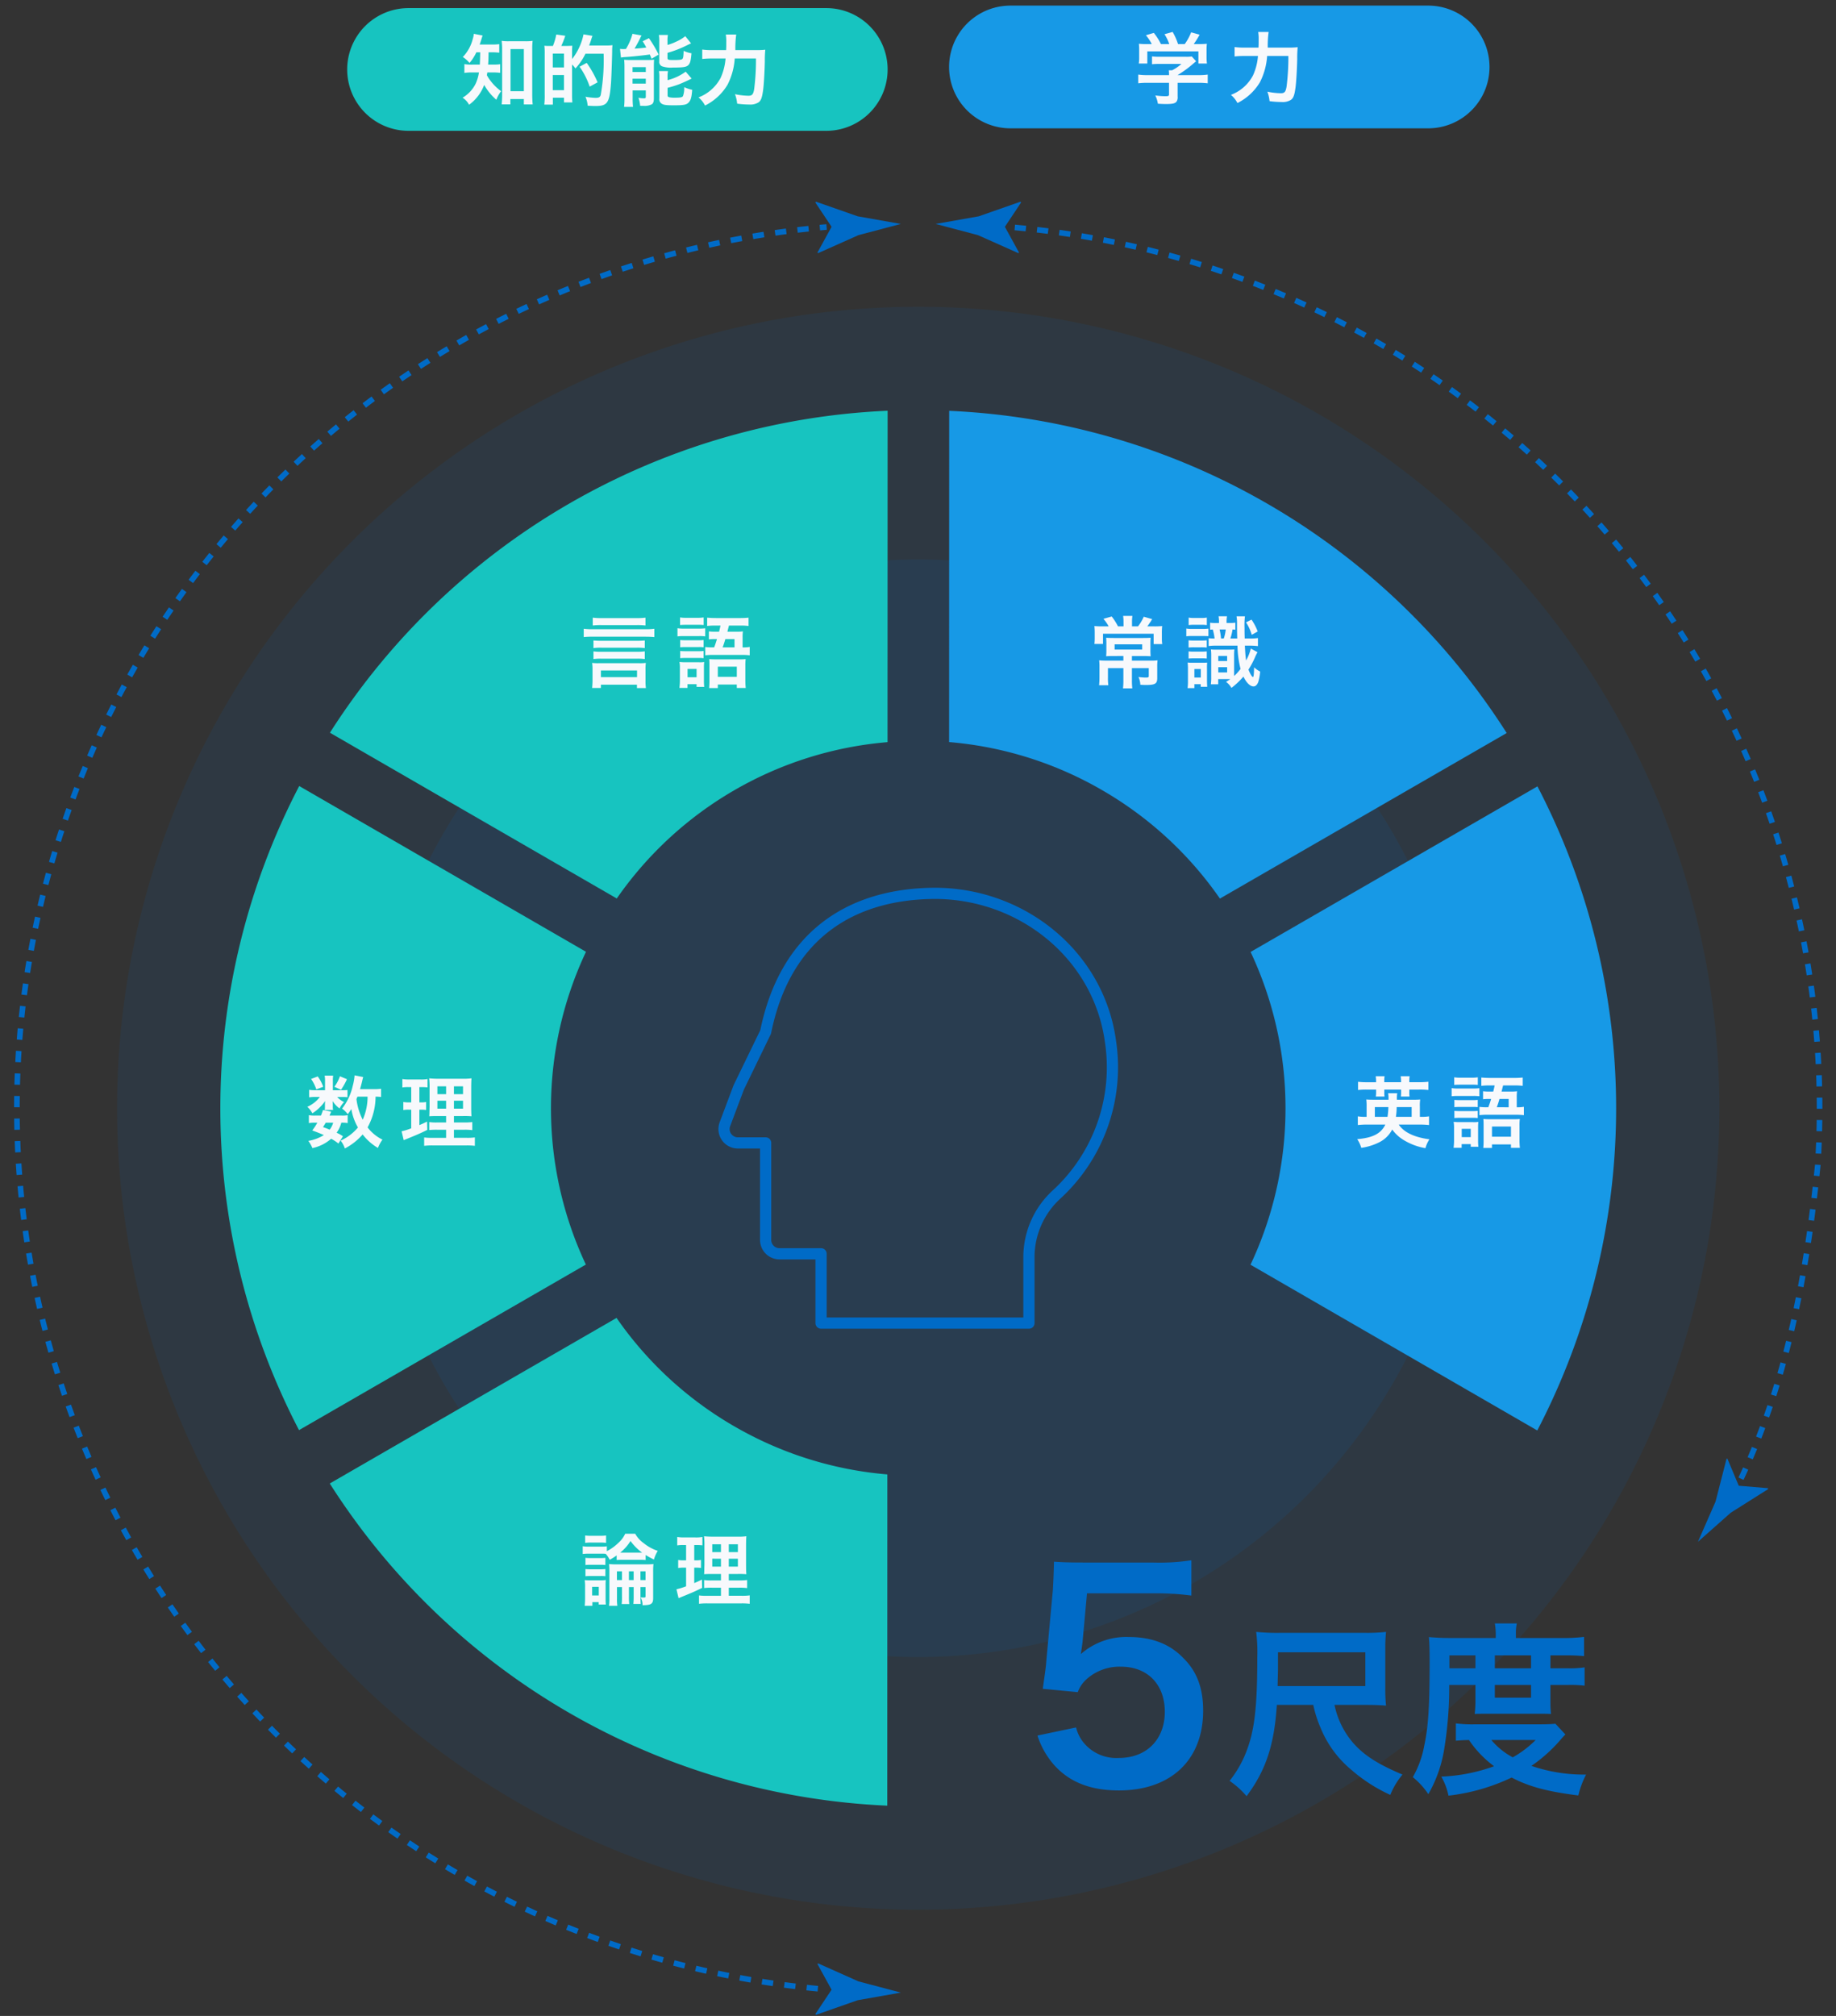 <svg xmlns="http://www.w3.org/2000/svg" xmlns:xlink="http://www.w3.org/1999/xlink" width="328" height="360" viewBox="0 0 328 360">
  <rect x="0" y="0" width="328" height="360" fill="#333333" stroke="none"/>
  <defs>
    <clipPath id="clip-path">
      <rect id="長方形_23439" data-name="長方形 23439" width="196.02" height="196.021" fill="none"/>
    </clipPath>
    <clipPath id="clip-top_feature_item_01_img_01">
      <rect width="328" height="360"/>
    </clipPath>
  </defs>
  <g id="top_feature_item_01_img_01" clip-path="url(#clip-top_feature_item_01_img_01)">
    <g id="グループ_11087" data-name="グループ 11087" transform="translate(3 1.001)">
      <g id="グループ_10569" data-name="グループ 10569" transform="translate(17.915 53.781)" opacity="0.1">
        <path id="パス_46923" data-name="パス 46923" d="M159.768,47.509A143.126,143.126,0,1,1,16.641,190.635,143.126,143.126,0,0,1,159.768,47.509Z" transform="translate(-16.641 -47.509)" fill="#006bc7"/>
      </g>
      <path id="パス_46924" data-name="パス 46924" d="M155.941,34.618A157.943,157.943,0,0,1,303.383,202.407c-1.9,18.826-5.6,41.189-16.208,60.916" transform="translate(18.357 4.692)" fill="none" stroke="#006bc7" stroke-miterlimit="10" stroke-width="1" stroke-dasharray="2 2"/>
      <path id="パス_46925" data-name="パス 46925" d="M159.272,35.278l2.911-4.364-.149-.112-7.425,2.6L146.9,34.766l7.567,2,7.185,3.205.157-.072Z" transform="translate(17.249 4.224)" fill="#006bc7"/>
      <path id="パス_46926" data-name="パス 46926" d="M264.5,253.924l5.23.436-.008.184-6.653,4.2q-2.928,2.595-5.859,5.187,1.571-3.582,3.143-7.167l1.959-7.62.15-.08Z" transform="translate(43.125 10.395)" fill="#006bc7"/>
      <path id="パス_46927" data-name="パス 46927" d="M132.492,315.393q-.776-.049-1.553-.106" transform="translate(15.291 39.111)" fill="none" stroke="#006bc7" stroke-miterlimit="10" stroke-width="1"/>
      <path id="パス_46928" data-name="パス 46928" d="M143.793,349.423a157.929,157.929,0,0,1,1.56-314.6" transform="translate(-0.683 4.716)" fill="none" stroke="#006bc7" stroke-miterlimit="10" stroke-width="1" stroke-dasharray="2.012 2.012"/>
      <path id="パス_46929" data-name="パス 46929" d="M130.942,34.724q.775-.056,1.553-.106" transform="translate(15.291 4.692)" fill="none" stroke="#006bc7" stroke-miterlimit="10" stroke-width="1"/>
      <path id="パス_46930" data-name="パス 46930" d="M130.66,315.725l-2.911,4.367.149.112,7.425-2.6,7.706-1.364-7.567-2-7.185-3.205-.157.072Z" transform="translate(14.9 38.59)" fill="#006bc7"/>
      <path id="パス_46931" data-name="パス 46931" d="M130.66,35.278l-2.911-4.364.149-.112,7.425,2.6,7.709,1.364-7.567,2-7.185,3.205-.157-.072Z" transform="translate(14.9 4.224)" fill="#006bc7"/>
      <g id="グループ_10574" data-name="グループ 10574" transform="translate(63.03 98.896)" opacity="0.1">
        <g id="グループ_10573" data-name="グループ 10573">
          <g id="グループ_10571" data-name="グループ 10571" transform="translate(0 0.001)">
            <g id="グループ_10570" data-name="グループ 10570" clip-path="url(#clip-path)">
              <path id="パス_46932" data-name="パス 46932" d="M154.838,87.7A98.006,98.006,0,1,1,56.832,185.7,98.007,98.007,0,0,1,154.838,87.7" transform="translate(-56.828 -87.696)" fill="#006bc7"/>
            </g>
          </g>
          <rect id="長方形_23440" data-name="長方形 23440" width="196.02" height="196.021" transform="translate(0)" fill="none"/>
        </g>
      </g>
      <path id="パス_46933" data-name="パス 46933" d="M182.272,167.293c-2.117-15.685-16.213-26.784-32.04-26.469-14.911.3-26.153,7.912-29.571,24.753l-4.809,9.9-2.463,6.557a2.474,2.474,0,0,0,2.324,3.35h4.949v17.325a2.475,2.475,0,0,0,2.475,2.475h7.427v12.378H167.7V205.629a15.181,15.181,0,0,1,5.044-11.133A30.84,30.84,0,0,0,182.272,167.293Z" transform="translate(13.119 17.715)" fill="none" stroke="#006bc7" stroke-linecap="round" stroke-linejoin="round" stroke-width="2"/>
      <g id="グループ_10630" data-name="グループ 10630" transform="translate(166.553)">
        <path id="パス_46934" data-name="パス 46934" d="M160,0h74.632a10.957,10.957,0,0,1,0,21.915H160A10.957,10.957,0,1,1,160,0" transform="translate(-149.042)" fill="#1799e6"/>
        <path id="パス_241110" data-name="パス 241110" d="M6.286-2.7V-.63c0,.28-.1.322-.714.322a12.743,12.743,0,0,1-1.736-.14A5.313,5.313,0,0,1,4.3,1.036c.728.042,1.19.056,1.372.056C6.93,1.092,7.406.98,7.644.63a1.352,1.352,0,0,0,.182-.882V-2.7h3.64a13.831,13.831,0,0,1,1.736.084V-4.172a11.532,11.532,0,0,1-1.722.1H7.826v-.014a19.6,19.6,0,0,0,2.8-2.044c.266-.224.266-.224.5-.42l-.77-.854A6.328,6.328,0,0,1,9.3-7.35H4.662a10.209,10.209,0,0,1-1.414-.07v1.4a13.87,13.87,0,0,1,1.4-.056H8.5A7.414,7.414,0,0,1,6.846-4.942h-.6a6.549,6.549,0,0,1,.042.77v.1H2.478a11.88,11.88,0,0,1-1.694-.1v1.554A13.64,13.64,0,0,1,2.492-2.7ZM2.548-9.618A13.464,13.464,0,0,1,.9-9.674,9.2,9.2,0,0,1,.952-8.512v1.288a6.138,6.138,0,0,1-.07,1.078H2.408v-2.17h9.128v2.17h1.526a8.487,8.487,0,0,1-.07-1.064v-1.3a8.786,8.786,0,0,1,.056-1.162,16.851,16.851,0,0,1-1.722.056H10.7a14.668,14.668,0,0,0,1.05-1.68l-1.512-.42a9.276,9.276,0,0,1-1.148,2.1H7.9a11.077,11.077,0,0,0-.966-2.17l-1.456.406a8.188,8.188,0,0,1,.854,1.764H4.844a10.322,10.322,0,0,0-1.274-2l-1.414.42a8.11,8.11,0,0,1,1.05,1.582Zm21.378.63a18.134,18.134,0,0,1,.154-2.786H22.218a7.369,7.369,0,0,1,.084,1.358c0,.728,0,.868-.028,1.428H19.782A12.114,12.114,0,0,1,18-9.086v1.68A14.79,14.79,0,0,1,19.74-7.49h2.436a10.268,10.268,0,0,1-.882,3.458A7.422,7.422,0,0,1,17.346-.546,4.728,4.728,0,0,1,18.508.91,9.753,9.753,0,0,0,22.54-2.828,12.1,12.1,0,0,0,23.814-7.49h3.794a40.892,40.892,0,0,1-.322,5.46c-.154.938-.364,1.19-1.022,1.19a12.362,12.362,0,0,1-2.408-.28A6.545,6.545,0,0,1,24.248.574,16.141,16.141,0,0,0,26.39.728,2.765,2.765,0,0,0,28.056.35c.434-.308.63-.8.812-2.086.14-.924.28-3.29.322-5.208a18.935,18.935,0,0,1,.084-2.114,15.206,15.206,0,0,1-1.806.07Z" transform="translate(33.005 16.489)" fill="#f7f9fc"/>
      </g>
      <g id="グループ_10631" data-name="グループ 10631" transform="translate(59.025 0.446)">
        <path id="パス_46935" data-name="パス 46935" d="M64.218,0H138.85a10.957,10.957,0,0,1,0,21.915H64.218A10.957,10.957,0,1,1,64.218,0" transform="translate(-53.26)" fill="#17c4c0"/>
        <path id="パス_241109" data-name="パス 241109" d="M3.556-8.6c-.014,1.022-.042,1.764-.07,2.2H2.3A8.659,8.659,0,0,1,.728-6.482v1.568A8.6,8.6,0,0,1,2.254-5H3.332a7.514,7.514,0,0,1-.574,1.974A5.994,5.994,0,0,1,.406-.49,3.318,3.318,0,0,1,1.568.77a7.752,7.752,0,0,0,2.7-3.542A9.876,9.876,0,0,0,6.44-.126a5.643,5.643,0,0,1,.854-1.526,8.775,8.775,0,0,1-1.82-1.764,6.291,6.291,0,0,1-.728-1.106c.042-.21.056-.28.084-.476h.938a9.014,9.014,0,0,1,1.358.07v-1.54A8.524,8.524,0,0,1,5.81-6.4H4.97c.056-.714.056-.714.084-2.2h.518a13.24,13.24,0,0,1,1.386.07v-1.526a9.084,9.084,0,0,1-1.386.07H3.458c.126-.35.21-.588.294-.882.126-.42.168-.546.238-.728L2.408-11.9a3.341,3.341,0,0,1-.168.868A7.189,7.189,0,0,1,.448-7.756a4.968,4.968,0,0,1,1.2,1.064A8.473,8.473,0,0,0,2.87-8.6ZM8.946-.252h2.408V.714h1.582a16.752,16.752,0,0,1-.084-1.764V-9.156a11.194,11.194,0,0,1,.07-1.484,8.775,8.775,0,0,1-1.3.07H8.68a8.242,8.242,0,0,1-1.288-.07,11.969,11.969,0,0,1,.084,1.484V-.91c0,.56-.042,1.162-.084,1.61H8.946ZM8.974-9.17h2.38v7.518H8.974Zm7.28-.56h-.49a6.781,6.781,0,0,1-.742-.042,11.534,11.534,0,0,1,.056,1.428v7.28a14.36,14.36,0,0,1-.07,1.806h1.526V-.49h1.988V.35h1.5a13.579,13.579,0,0,1-.056-1.386V-6.412a3.587,3.587,0,0,1,.6.7,10.822,10.822,0,0,0,1.792-2.632h3.248A35.982,35.982,0,0,1,25.088-.98c-.126.406-.336.518-.938.518a11.553,11.553,0,0,1-1.792-.2,4.771,4.771,0,0,1,.392,1.6c.7.042,1.05.056,1.386.056,2.156,0,2.52-.532,2.786-4.074.056-.714.182-3.948.21-5.684a8.13,8.13,0,0,1,.056-1.106A8.207,8.207,0,0,1,26-9.814H23.016c.126-.322.35-.966.406-1.176a3.917,3.917,0,0,1,.2-.546l-1.61-.266a10.522,10.522,0,0,1-2.044,4.41V-8.568c0-.714.014-.756.014-.784a3.983,3.983,0,0,1,.028-.42c-.112.014-.518.028-1.2.042h-.77a15.454,15.454,0,0,0,.714-1.82l-1.61-.224a10.11,10.11,0,0,1-.6,2.044Zm.266,1.358h2v2.478h-2Zm0,3.836h2v2.7h-2Zm8.008,1.3a18.225,18.225,0,0,0-1.946-3.472l-1.274.686a13.6,13.6,0,0,1,1.806,3.556ZM28.7-7.658a6.447,6.447,0,0,1,.91-.1c.966-.056,3.346-.308,4.242-.448.1.224.168.392.322.756l1.26-.742A20.974,20.974,0,0,0,33.7-11.116l-1.12.546c.308.5.392.63.644,1.12-.868.112-1.2.14-2.1.2.322-.532.826-1.47.994-1.834a4.48,4.48,0,0,1,.266-.518L30.758-11.9a9.748,9.748,0,0,1-1.176,2.716h-.21a.955.955,0,0,1-.168.014,6.159,6.159,0,0,1-.672-.042Zm8.316-2.9a5.967,5.967,0,0,1,.07-1.134h-1.61a7.016,7.016,0,0,1,.07,1.2V-7a.839.839,0,0,0,.546.924,5,5,0,0,0,1.918.2c1.834,0,2.366-.084,2.73-.434.322-.322.448-.8.56-2.114a5.219,5.219,0,0,1-1.4-.434c-.028,1.036-.084,1.316-.238,1.456-.182.14-.5.182-1.638.182-.882,0-1.008-.056-1.008-.392V-8.5A19.614,19.614,0,0,0,40.25-9.73c.686-.336.686-.336.98-.462L40.194-11.48a7.031,7.031,0,0,1-1.624.98,8.919,8.919,0,0,1-1.554.588Zm.014,6.468A5.765,5.765,0,0,1,37.1-5.25H35.49A6.871,6.871,0,0,1,35.56-4V-.322a.908.908,0,0,0,.434.91c.364.224.812.28,2.184.28,1.764,0,2.254-.1,2.632-.518s.518-.938.616-2.254A5.709,5.709,0,0,1,40-2.38a4.146,4.146,0,0,1-.224,1.61c-.126.21-.476.28-1.4.28a4.209,4.209,0,0,1-.994-.07c-.266-.056-.35-.14-.35-.378V-2.254A20.181,20.181,0,0,0,39.116-2.9c.434-.168,1.806-.784,2.212-1.008L40.264-5.138A9.248,9.248,0,0,1,37.03-3.626Zm-7.7,3.71a11.754,11.754,0,0,1-.07,1.526h1.6a12.224,12.224,0,0,1-.07-1.554V-1.792h2.352V-.63c-.028.21-.084.252-.378.252a4.944,4.944,0,0,1-.938-.1A5.7,5.7,0,0,1,32.13.952c.252.014.462.014.588.014A2.84,2.84,0,0,0,34.188.7c.28-.168.392-.49.392-1.092V-5.964c0-.7.014-.924.042-1.316a10.192,10.192,0,0,1-1.26.056h-3.08a9.936,9.936,0,0,1-1.008-.042,12.3,12.3,0,0,1,.056,1.288ZM30.772-5.95h2.366v.868H30.772Zm0,2.072h2.366v.868H30.772ZM49.14-8.988a18.135,18.135,0,0,1,.154-2.786H47.432a7.369,7.369,0,0,1,.084,1.358c0,.728,0,.868-.028,1.428H45a12.114,12.114,0,0,1-1.778-.1v1.68a14.791,14.791,0,0,1,1.736-.084H47.39a10.268,10.268,0,0,1-.882,3.458A7.422,7.422,0,0,1,42.56-.546,4.728,4.728,0,0,1,43.722.91a9.753,9.753,0,0,0,4.032-3.738A12.1,12.1,0,0,0,49.028-7.49h3.794A40.892,40.892,0,0,1,52.5-2.03c-.154.938-.364,1.19-1.022,1.19a12.362,12.362,0,0,1-2.408-.28A6.545,6.545,0,0,1,49.462.574,16.142,16.142,0,0,0,51.6.728,2.765,2.765,0,0,0,53.27.35c.434-.308.63-.8.812-2.086.14-.924.28-3.29.322-5.208a18.935,18.935,0,0,1,.084-2.114,15.206,15.206,0,0,1-1.806.07Z" transform="translate(20.207 16.491)" fill="#f7f9fc"/>
      </g>
      <path id="パス_46936" data-name="パス 46936" d="M197.007,209.222l51.233,29.6a124.565,124.565,0,0,0,.031-115.024l-51.247,29.569a65.545,65.545,0,0,1-.017,55.859" transform="translate(23.393 15.628)" fill="#1799e6"/>
      <path id="パス_46937" data-name="パス 46937" d="M122.793,227.733a65.34,65.34,0,0,1-21.072-19.38L50.487,237.92a124.562,124.562,0,0,0,99.6,57.532L150.1,236.3a65.354,65.354,0,0,1-27.308-8.571" transform="translate(5.425 25.998)" fill="#17c4c0"/>
      <path id="パス_46938" data-name="パス 46938" d="M98.4,153.345l-51.234-29.6a124.551,124.551,0,0,0-.037,115.021L98.375,209.2a65.546,65.546,0,0,1,.021-55.852" transform="translate(3.289 15.622)" fill="#17c4c0"/>
      <path id="パス_46939" data-name="パス 46939" d="M150.129,123.227l.016-59.18a124.6,124.6,0,0,0-99.632,57.5l51.245,29.6a65.543,65.543,0,0,1,48.371-27.919" transform="translate(5.428 8.301)" fill="#17c4c0"/>
      <path id="パス_46940" data-name="パス 46940" d="M176.357,131.785a65.359,65.359,0,0,1,21.07,19.377L248.661,121.6a124.574,124.574,0,0,0-99.6-57.538l-.016,59.151a65.364,65.364,0,0,1,27.314,8.572" transform="translate(17.511 8.302)" fill="#1799e6"/>
      <path id="パス_241115" data-name="パス 241115" d="M6.174-9.87H5.18a10.277,10.277,0,0,0-1.12-1.764l-1.484.42A6.863,6.863,0,0,1,3.514-9.87H2.338A11.971,11.971,0,0,1,.966-9.926a11.587,11.587,0,0,1,.056,1.26v.924A8.109,8.109,0,0,1,.966-6.734h1.54v-1.82H11.55v1.848h1.54a5.634,5.634,0,0,1-.07-.994v-.91a10.914,10.914,0,0,1,.056-1.316,11.989,11.989,0,0,1-1.5.056H10.416c.224-.294.252-.336.658-.938a2.634,2.634,0,0,1,.224-.35l-1.512-.434A8.19,8.19,0,0,1,8.764-9.87H7.686v-.854a6.964,6.964,0,0,1,.07-1.008H6.1a6.964,6.964,0,0,1,.07,1.008ZM6.146-4.578v.826H3.108A11.308,11.308,0,0,1,1.82-3.808,9.4,9.4,0,0,1,1.876-2.66V-.8A13.775,13.775,0,0,1,1.806.644H3.458a9.065,9.065,0,0,1-.07-1.4V-2.408H6.146V-.28A11.454,11.454,0,0,1,6.076,1.2H7.742A10.94,10.94,0,0,1,7.672-.28V-2.408h3.01v1.386c0,.238-.1.294-.5.294a10.258,10.258,0,0,1-1.344-.1A3.606,3.606,0,0,1,9.17.56C9.856.6,9.926.6,10.108.6,11.83.6,12.194.378,12.194-.644v-1.9a9.359,9.359,0,0,1,.056-1.26,10.5,10.5,0,0,1-1.372.056H7.672v-.826H9.618c.532,0,.966.014,1.4.042a10.849,10.849,0,0,1-.042-1.176v-.994c0-.518.014-.812.042-1.134-.364.028-.756.042-1.33.042H4.41c-.5,0-.966-.014-1.344-.042.028.294.042.658.042,1.12v1.008a11.4,11.4,0,0,1-.042,1.176c.378-.028.756-.042,1.33-.042Zm3.36-2.086v.938H4.578v-.938Zm15.078-3.808a6.082,6.082,0,0,1,.07-1.2h-1.5a5.877,5.877,0,0,1,.07,1.134v.07h-.672a5.753,5.753,0,0,1-.91-.056v1.26c.21-.028.266-.028.476-.042a9.93,9.93,0,0,1,.322,1.61,9.928,9.928,0,0,1-1.064-.056v1.4a9.966,9.966,0,0,1,1.414-.07H26.53a18.063,18.063,0,0,0,.546,4.158,10.972,10.972,0,0,1-1.134,1.26v-.07l-.014-.2v-3.22a12.219,12.219,0,0,1,.042-1.26,8.653,8.653,0,0,1-.91.042H22.694a5.125,5.125,0,0,1-.91-.042,9.8,9.8,0,0,1,.056,1.246V-.77A8.1,8.1,0,0,1,21.77.476h1.316V-.448h2.156c-.238.168-.35.238-.756.49a3.489,3.489,0,0,1,.966,1.078A14.239,14.239,0,0,0,27.594-.9C28.126.21,28.784.854,29.4.854c.35,0,.644-.28.84-.784a8.444,8.444,0,0,0,.336-1.876A4.108,4.108,0,0,1,29.5-2.562c-.028,1.274-.084,1.736-.21,1.736-.168,0-.5-.574-.8-1.316a15.621,15.621,0,0,0,1.12-2.086,8.041,8.041,0,0,1,.5-1.022l-1.2-.658a8.29,8.29,0,0,1-.84,2.128c-.112-.756-.168-1.568-.224-2.646h.784a13.346,13.346,0,0,1,1.554.084V-7.784a9.26,9.26,0,0,1-1.54.084h-.826c-.028-1.022-.028-1.064-.028-1.862a13.6,13.6,0,0,1,.07-2.1h-1.5a7.163,7.163,0,0,1,.084,1.358c0,1.036.014,1.778.042,2.6H25.256a9.307,9.307,0,0,0,.392-1.61c.21.014.294.014.5.042v-1.26a5.692,5.692,0,0,1-.994.056ZM23.59-7.7a11.205,11.205,0,0,0-.252-1.61H24.43a7.035,7.035,0,0,1-.35,1.61ZM23.1-4.592h1.582v.91H23.1Zm0,2.016h1.582v.938H23.1Zm-5.292-7.518a5.953,5.953,0,0,1,.966-.056h1.3a6.034,6.034,0,0,1,.98.056v-1.344a4.765,4.765,0,0,1-.98.07h-1.3a4.7,4.7,0,0,1-.966-.07Zm3.528.63a7,7,0,0,1-1.064.056H18.41a5.218,5.218,0,0,1-1.022-.07v1.386a6.176,6.176,0,0,1,1.022-.056h1.932c.42,0,.714.014.994.028ZM17.794-6.09a8.3,8.3,0,0,1,.98-.042h1.26a9.378,9.378,0,0,1,1.008.042V-7.378a9.025,9.025,0,0,1-1.008.042h-1.26a7.822,7.822,0,0,1-.98-.042Zm0,1.974a8.3,8.3,0,0,1,.98-.042h1.26a6.735,6.735,0,0,1,1.008.042V-5.4a8.854,8.854,0,0,1-1.008.042h-1.26a7.822,7.822,0,0,1-.98-.042Zm-.112,3.99a8.133,8.133,0,0,1-.07,1.288H18.83v-.7h1.134V.924h1.162C21.1.5,21.084.252,21.084-.238v-2.03A10.633,10.633,0,0,1,21.112-3.4a8.193,8.193,0,0,1-.924.028H18.55a5.657,5.657,0,0,1-.924-.042,10.288,10.288,0,0,1,.056,1.19ZM18.83-2.254h1.148V-.728H18.83Zm9.226-8.33a8.294,8.294,0,0,1,1.022,2.226l1.064-.6a9.772,9.772,0,0,0-1.106-2.114Z" transform="translate(191.546 120.723)" fill="#f7f9fc"/>
      <path id="パス_241113" data-name="パス 241113" d="M11.7-3.024a14.769,14.769,0,0,1,1.68.084V-4.494a7.812,7.812,0,0,1-1.47.084h-.168V-6.244A7.116,7.116,0,0,1,11.8-7.5c-.378.028-.63.042-1.358.042h-2.8A5.59,5.59,0,0,1,7.7-8.624H6.076a6.394,6.394,0,0,1,.07,1.162H3.528c-.742,0-.994-.014-1.358-.042A9.2,9.2,0,0,1,2.226-6.23v1.82H2.114A7.821,7.821,0,0,1,.658-4.494V-2.94A14.082,14.082,0,0,1,2.31-3.024H5.572C4.8-1.414,3.332-.658.546-.42a5.3,5.3,0,0,1,.728,1.554A10.377,10.377,0,0,0,4.508.126,5.213,5.213,0,0,0,6.8-2.142,7,7,0,0,0,8.89-.238,11.03,11.03,0,0,0,12.74,1.19a5.133,5.133,0,0,1,.714-1.582c-2.73-.364-4.578-1.26-5.488-2.632ZM3.7-4.41V-6.146H6.118A14.279,14.279,0,0,1,5.964-4.41Zm3.766,0A12.545,12.545,0,0,0,7.6-6.146h2.674V-4.41ZM3.92-10.584h-1.6A12.631,12.631,0,0,1,.7-10.668V-9.2a12.1,12.1,0,0,1,1.624-.07h1.6v.49a4.364,4.364,0,0,1-.056.756H5.432a4.013,4.013,0,0,1-.042-.77v-.476h3v.5a5.6,5.6,0,0,1-.042.742H9.9a4.319,4.319,0,0,1-.042-.756v-.49h1.736a13.489,13.489,0,0,1,1.666.07v-1.47a13.678,13.678,0,0,1-1.666.084H9.856v-.238a5.108,5.108,0,0,1,.056-.826h-1.6a5.481,5.481,0,0,1,.07.826v.238h-3v-.238a5.222,5.222,0,0,1,.056-.826H3.85a5.331,5.331,0,0,1,.07.826ZM23.772-6.118a8.973,8.973,0,0,1-1.386-.07V-4.7a9.426,9.426,0,0,1,1.386-.07h5.18a10.056,10.056,0,0,1,1.372.07V-6.2a6.172,6.172,0,0,1-1.274.084V-7.882a7.419,7.419,0,0,1,.056-1.092A7.757,7.757,0,0,1,28-8.918H26.334c.056-.2.14-.56.28-1.092H28.63a10.691,10.691,0,0,1,1.484.07v-1.484a13.777,13.777,0,0,1-1.554.07H24.29c-.63,0-1.092-.028-1.568-.07V-9.94a10.593,10.593,0,0,1,1.47-.07h.91c-.112.532-.112.532-.252,1.092h-.7a8.639,8.639,0,0,1-1.12-.056v1.428A8.6,8.6,0,0,1,24.122-7.6h.35c-.182.616-.252.812-.5,1.484Zm1.708,0A15.354,15.354,0,0,0,25.97-7.6h1.638v1.484Zm-7.6-3.99c.35-.028.658-.042,1.162-.042h1.89a9.282,9.282,0,0,1,1.162.042v-1.358a6.489,6.489,0,0,1-1.162.07H19.04a6.489,6.489,0,0,1-1.162-.07Zm-.462,2.03a8.367,8.367,0,0,1,1.12-.056h2.716a7.132,7.132,0,0,1,1.12.056V-9.52a8.458,8.458,0,0,1-1.19.056H18.536a6.167,6.167,0,0,1-1.12-.07Zm.49,1.946a7.872,7.872,0,0,1,.924-.042h2.352a5.643,5.643,0,0,1,.9.042v-1.3a6.887,6.887,0,0,1-.9.042H18.83a7.709,7.709,0,0,1-.924-.042Zm0,1.946a7.77,7.77,0,0,1,.91-.042h2.338a5.838,5.838,0,0,1,.924.042V-5.474a6.887,6.887,0,0,1-.9.042H18.83a7.709,7.709,0,0,1-.924-.042ZM17.85-.238a10.4,10.4,0,0,1-.084,1.358h1.442V.462h1.624V.938H22.2a7.921,7.921,0,0,1-.056-1.092V-2.492A8.36,8.36,0,0,1,22.19-3.5a4.97,4.97,0,0,1-.938.042H18.858a8.657,8.657,0,0,1-1.078-.056,6.682,6.682,0,0,1,.07,1.106Zm1.372-2.03h1.61V-.784h-1.61Zm3.906,2a13.633,13.633,0,0,1-.056,1.414h1.554V.518h3.388v.616h1.6a11.716,11.716,0,0,1-.07-1.386V-2.9a8.235,8.235,0,0,1,.056-1.12,10.109,10.109,0,0,1-1.134.042H24.276c-.56,0-.84-.014-1.19-.042.028.308.042.574.042.994Zm1.5-2.408h3.388v1.82H24.626Z" transform="translate(238.916 202.847)" fill="#f7f9fc"/>
      <path id="パス_241116" data-name="パス 241116" d="M11.7-11.424a11.815,11.815,0,0,1-1.54.084H3.822a12.12,12.12,0,0,1-1.54-.084v1.4a12.256,12.256,0,0,1,1.54-.07h6.342a12.393,12.393,0,0,1,1.54.07Zm1.582,1.988a11.007,11.007,0,0,1-1.526.084H2.212a11.232,11.232,0,0,1-1.54-.084v1.484a12.224,12.224,0,0,1,1.554-.07h9.52c.6,0,1.064.028,1.54.07ZM11.578-7.35a11.861,11.861,0,0,1-1.414.056H3.836A12.284,12.284,0,0,1,2.408-7.35v1.358a9.706,9.706,0,0,1,1.428-.07h6.328a9.729,9.729,0,0,1,1.414.07Zm0,1.946a9.158,9.158,0,0,1-1.414.07H3.836A9.363,9.363,0,0,1,2.408-5.4v1.372A9.591,9.591,0,0,1,3.836-4.1h6.328a9.612,9.612,0,0,1,1.414.07ZM3.738.546h6.44v.6h1.6a8.437,8.437,0,0,1-.07-1.3V-2.128a8.659,8.659,0,0,1,.056-1.218,7.155,7.155,0,0,1-1.106.056H3.276A8.012,8.012,0,0,1,2.17-3.346a7.936,7.936,0,0,1,.07,1.218v1.96c0,.406-.028.868-.07,1.3H3.738Zm0-2.534h6.454V-.8H3.738Zm20.034-4.13a8.973,8.973,0,0,1-1.386-.07V-4.7a9.426,9.426,0,0,1,1.386-.07h5.18a10.056,10.056,0,0,1,1.372.07V-6.2a6.172,6.172,0,0,1-1.274.084V-7.882a7.419,7.419,0,0,1,.056-1.092A7.757,7.757,0,0,1,28-8.918H26.334c.056-.2.14-.56.28-1.092H28.63a10.691,10.691,0,0,1,1.484.07v-1.484a13.777,13.777,0,0,1-1.554.07H24.29c-.63,0-1.092-.028-1.568-.07V-9.94a10.593,10.593,0,0,1,1.47-.07h.91c-.112.532-.112.532-.252,1.092h-.7a8.639,8.639,0,0,1-1.12-.056v1.428A8.6,8.6,0,0,1,24.122-7.6h.35c-.182.616-.252.812-.5,1.484Zm1.708,0A15.354,15.354,0,0,0,25.97-7.6h1.638v1.484Zm-7.6-3.99c.35-.028.658-.042,1.162-.042h1.89a9.282,9.282,0,0,1,1.162.042v-1.358a6.489,6.489,0,0,1-1.162.07H19.04a6.489,6.489,0,0,1-1.162-.07Zm-.462,2.03a8.367,8.367,0,0,1,1.12-.056h2.716a7.132,7.132,0,0,1,1.12.056V-9.52a8.458,8.458,0,0,1-1.19.056H18.536a6.167,6.167,0,0,1-1.12-.07Zm.49,1.946a7.872,7.872,0,0,1,.924-.042h2.352a5.643,5.643,0,0,1,.9.042v-1.3a6.887,6.887,0,0,1-.9.042H18.83a7.709,7.709,0,0,1-.924-.042Zm0,1.946a7.77,7.77,0,0,1,.91-.042h2.338a5.838,5.838,0,0,1,.924.042V-5.474a6.887,6.887,0,0,1-.9.042H18.83a7.709,7.709,0,0,1-.924-.042ZM17.85-.238a10.4,10.4,0,0,1-.084,1.358h1.442V.462h1.624V.938H22.2a7.921,7.921,0,0,1-.056-1.092V-2.492A8.36,8.36,0,0,1,22.19-3.5a4.97,4.97,0,0,1-.938.042H18.858a8.657,8.657,0,0,1-1.078-.056,6.682,6.682,0,0,1,.07,1.106Zm1.372-2.03h1.61V-.784h-1.61Zm3.906,2a13.633,13.633,0,0,1-.056,1.414h1.554V.518h3.388v.616h1.6a11.716,11.716,0,0,1-.07-1.386V-2.9a8.235,8.235,0,0,1,.056-1.12,10.109,10.109,0,0,1-1.134.042H24.276c-.56,0-.84-.014-1.19-.042.028.308.042.574.042.994Zm1.5-2.408h3.388v1.82H24.626Z" transform="translate(100.613 120.723)" fill="#f7f9fc"/>
      <path id="パス_241117" data-name="パス 241117" d="M13.566-9.422a7.582,7.582,0,0,1-1.316.07H9.814c.154-.546.28-1.022.364-1.386.112-.476.14-.6.2-.77l-1.54-.308a10.148,10.148,0,0,1-.336,1.9A10.277,10.277,0,0,1,6.608-5.88,4.913,4.913,0,0,1,7.616-4.872c.294-.392.392-.532.644-.924a9.556,9.556,0,0,0,1.176,3.29A8.691,8.691,0,0,1,7.448-.756a8.554,8.554,0,0,1-1.106.6,4.329,4.329,0,0,1,.756,1.4A10.86,10.86,0,0,0,10.276-1.26a9.587,9.587,0,0,0,2.73,2.408,6.42,6.42,0,0,1,.812-1.484,7.442,7.442,0,0,1-2.66-2.184,11.442,11.442,0,0,0,1.428-5.488,7.153,7.153,0,0,1,.98.056ZM11.158-8.008a10.138,10.138,0,0,1-.868,4.116A11.011,11.011,0,0,1,9.17-7.574c.07-.182.07-.182.182-.434Zm-4.4,7.07a7.245,7.245,0,0,0-1.134-.63,5.2,5.2,0,0,0,.84-1.792A5.531,5.531,0,0,1,7.6-3.29V-4.7a4.95,4.95,0,0,1-1.036.07H4.354c.112-.266.168-.364.294-.714l-1.456-.28a10.131,10.131,0,0,1-.364.994H1.778A5.818,5.818,0,0,1,.672-4.7V-3.29a6,6,0,0,1,1.106-.07h.406a11.707,11.707,0,0,1-.91,1.386c.994.364,1.372.518,2.072.826A7.656,7.656,0,0,1,.574-.112,6.115,6.115,0,0,1,1.3,1.176,7.343,7.343,0,0,0,4.648-.49a7.46,7.46,0,0,1,1.3.854ZM5.012-3.36a3.611,3.611,0,0,1-.63,1.246c-.42-.182-.6-.252-1.19-.462.252-.378.294-.448.49-.784Zm-.056-5.8v-1.68a5.5,5.5,0,0,1,.056-.924H3.486a4.474,4.474,0,0,1,.07.952v1.652H1.89a6.662,6.662,0,0,1-1.176-.07v1.344a6.585,6.585,0,0,1,1.162-.07h.756A5.6,5.6,0,0,1,.392-6.2,4.762,4.762,0,0,1,1.3-5.04a7.952,7.952,0,0,0,2.282-2.2c-.028.252-.042.476-.042.6V-6.1a2.578,2.578,0,0,1-.042.462H5a2.1,2.1,0,0,1-.056-.518v-.5c0-.112-.014-.28-.042-.574a5.073,5.073,0,0,0,1.246,1.33,4.5,4.5,0,0,1,.812-1.148,3.789,3.789,0,0,1-1.232-.9h.938a6.74,6.74,0,0,1,.9.042V-9.2a6.456,6.456,0,0,1-.9.042ZM1.064-11.172A7.261,7.261,0,0,1,2-9.31l1.232-.462a6.983,6.983,0,0,0-.98-1.848Zm5.152-.476a6.921,6.921,0,0,1-.994,1.876l1.19.532a12.055,12.055,0,0,0,1.064-1.89ZM25.186-.658H22.68a8.829,8.829,0,0,1-1.414-.07V.77A12.167,12.167,0,0,1,22.848.7h5.894a11.779,11.779,0,0,1,1.582.07v-1.5a9.747,9.747,0,0,1-1.484.07H26.586V-2.1h1.806a9.994,9.994,0,0,1,1.47.07V-3.472a9.747,9.747,0,0,1-1.484.07H26.586V-4.55H28.2a14.332,14.332,0,0,1,1.526.042c-.042-.406-.056-.9-.056-1.876V-9.366c0-.854.014-1.512.056-1.918a12.151,12.151,0,0,1-1.806.07H24.052a16.68,16.68,0,0,1-1.89-.07,15.24,15.24,0,0,1,.07,1.876v3.164C22.2-4.83,22.2-4.83,22.176-4.508c.42-.028.742-.042,1.68-.042h1.33V-3.4H23.618a8.382,8.382,0,0,1-1.442-.07v1.428A11.482,11.482,0,0,1,23.632-2.1h1.554Zm0-9.2v1.4H23.632v-1.4Zm1.4,0H28.21v1.4H26.586Zm-1.4,2.576v1.414H23.632V-7.28Zm1.4,0H28.21v1.414H26.586Zm-7.63-2.436v2.73h-.434a5.106,5.106,0,0,1-.98-.07v1.442a4.891,4.891,0,0,1,.952-.07h.462v3.332a11.884,11.884,0,0,1-1.722.532l.378,1.582.28-.112c2.17-.882,2.716-1.12,3.934-1.722l-.042-1.484c-.616.308-.784.378-1.372.63V-5.684h.322a5.842,5.842,0,0,1,.882.056V-7.056a4.334,4.334,0,0,1-.882.07h-.322v-2.73h.42a8.118,8.118,0,0,1,1.036.056v-1.5a6.114,6.114,0,0,1-1.246.084H18.648a7.466,7.466,0,0,1-1.274-.084v1.512a5.9,5.9,0,0,1,1.05-.07Z" transform="translate(51.51 202.847)" fill="#f7f9fc"/>
      <path id="パス_241114" data-name="パス 241114" d="M7.5-2.212V-.6A10.433,10.433,0,0,1,7.448.812H8.806A10.3,10.3,0,0,1,8.75-.6v-1.61h.84V-.63A12.915,12.915,0,0,1,9.534.8H10.85c-.028-.392-.042-.84-.042-1.428V-2.212h.91v1.6c0,.224-.042.266-.322.266-.2,0-.392-.014-.574-.028a2.532,2.532,0,0,1,.35,1.4c1.54,0,1.9-.238,1.9-1.26V-4.956a12.128,12.128,0,0,1,.056-1.372,10.342,10.342,0,0,1-1.386.056H6.51a9.922,9.922,0,0,1-1.316-.056c.042.5.056.784.056,1.4V-.14a7.732,7.732,0,0,1-.07,1.274h1.5a7.243,7.243,0,0,1-.07-1.26V-2.212Zm0-1.246h-.9V-5.026h.9Zm1.246,0V-5.026h.84v1.568Zm2.058,0V-5.026h.91v1.568ZM6.552-7.042c.336-.028.574-.042,1.148-.042h2.884c.574,0,.826.014,1.148.042v-.9a14.432,14.432,0,0,0,1.484.812A5.667,5.667,0,0,1,13.9-8.68a7.742,7.742,0,0,1-2.492-1.358,5.082,5.082,0,0,1-1.54-1.694H8.078a5.03,5.03,0,0,1-1.232,1.638A8.481,8.481,0,0,1,4.8-8.624v-.868a6.949,6.949,0,0,1-1.092.056H1.582A5.835,5.835,0,0,1,.49-9.506V-8.12a8.051,8.051,0,0,1,1.092-.056H3.766a6.377,6.377,0,0,1,.826.028,3.9,3.9,0,0,1,.714,1.064,10.56,10.56,0,0,0,1.246-.784ZM7.7-8.358H7.182A8.246,8.246,0,0,0,9.03-10.444a8.938,8.938,0,0,0,2.086,2.086H7.7ZM.924-10.108a8.329,8.329,0,0,1,1.134-.056h1.47a8.461,8.461,0,0,1,1.134.056v-1.316a8.2,8.2,0,0,1-1.134.056H2.058a8.2,8.2,0,0,1-1.134-.056ZM.98-6.146a5.553,5.553,0,0,1,.9-.042H3.668a5.189,5.189,0,0,1,.868.042V-7.434a6.542,6.542,0,0,1-.868.042H1.876a7.036,7.036,0,0,1-.9-.042Zm0,2a7.09,7.09,0,0,1,.882-.042H3.64a5.289,5.289,0,0,1,.9.042V-5.432a6.4,6.4,0,0,1-.868.042H1.876a7.036,7.036,0,0,1-.9-.042ZM2.212.476H3.346V.9H4.62A9.828,9.828,0,0,1,4.578-.1v-2.3a10.436,10.436,0,0,1,.028-1.078,4.15,4.15,0,0,1-.868.056h-1.9A7.652,7.652,0,0,1,.84-3.458,7.4,7.4,0,0,1,.91-2.3V-.224A12.477,12.477,0,0,1,.84,1.134H2.212ZM2.17-2.254H3.36v1.54H2.17Zm23.016,1.6H22.68a8.829,8.829,0,0,1-1.414-.07V.77A12.167,12.167,0,0,1,22.848.7h5.894a11.779,11.779,0,0,1,1.582.07v-1.5a9.747,9.747,0,0,1-1.484.07H26.586V-2.1h1.806a9.994,9.994,0,0,1,1.47.07V-3.472a9.747,9.747,0,0,1-1.484.07H26.586V-4.55H28.2a14.332,14.332,0,0,1,1.526.042c-.042-.406-.056-.9-.056-1.876V-9.366c0-.854.014-1.512.056-1.918a12.151,12.151,0,0,1-1.806.07H24.052a16.68,16.68,0,0,1-1.89-.07,15.24,15.24,0,0,1,.07,1.876v3.164C22.2-4.83,22.2-4.83,22.176-4.508c.42-.028.742-.042,1.68-.042h1.33V-3.4H23.618a8.382,8.382,0,0,1-1.442-.07v1.428A11.482,11.482,0,0,1,23.632-2.1h1.554Zm0-9.2v1.4H23.632v-1.4Zm1.4,0H28.21v1.4H26.586Zm-1.4,2.576v1.414H23.632V-7.28Zm1.4,0H28.21v1.414H26.586Zm-7.63-2.436v2.73h-.434a5.106,5.106,0,0,1-.98-.07v1.442a4.891,4.891,0,0,1,.952-.07h.462v3.332a11.884,11.884,0,0,1-1.722.532l.378,1.582.28-.112c2.17-.882,2.716-1.12,3.934-1.722l-.042-1.484c-.616.308-.784.378-1.372.63V-5.684h.322a5.842,5.842,0,0,1,.882.056V-7.056a4.334,4.334,0,0,1-.882.07h-.322v-2.73h.42a8.118,8.118,0,0,1,1.036.056v-1.5a6.114,6.114,0,0,1-1.246.084H18.648a7.466,7.466,0,0,1-1.274-.084v1.512a5.9,5.9,0,0,1,1.05-.07Z" transform="translate(100.613 284.628)" fill="#f7f9fc"/>
      <path id="パス_241111" data-name="パス 241111" d="M16.005-13.4a21.764,21.764,0,0,0,1.32,4.125,19.116,19.116,0,0,0,5.511,7.491,28.57,28.57,0,0,0,6.93,4.455,13.593,13.593,0,0,1,2.178-3.63C27.423-2.871,24.981-4.455,23-6.765A15.036,15.036,0,0,1,19.8-13.4h5.478c1.584,0,2.64.033,3.729.132a26.694,26.694,0,0,1-.132-3.135v-6.93a27.535,27.535,0,0,1,.132-3.1,31.681,31.681,0,0,1-3.828.165H10.164a39.16,39.16,0,0,1-4.356-.165,29.5,29.5,0,0,1,.2,4.554c0,9.141-.528,13.3-2.079,17.127A19.59,19.59,0,0,1,1.056.165,15.29,15.29,0,0,1,4.092,2.9C7.524-1.683,9.042-6.237,9.5-13.4ZM9.636-16.764C9.669-18.348,9.7-19.3,9.7-19.6v-3.2H25.311v6.039Zm35.343-.2v3.1a19.459,19.459,0,0,1-.132,2.079c.594-.033,1.023-.033,2.31-.033h9.174c1.32,0,1.386,0,2.145.033a18.252,18.252,0,0,1-.1-2.079v-3.1h3.168a20.892,20.892,0,0,1,2.937.132V-20.1a17.83,17.83,0,0,1-2.937.165H58.377v-2.31h2.541a34.083,34.083,0,0,1,3.465.132v-3.432a29.818,29.818,0,0,1-3.993.2H52.206v-.693a7.931,7.931,0,0,1,.165-1.914H48.444a11.085,11.085,0,0,1,.165,1.881v.726H40.392c-1.419,0-2.574-.066-3.729-.165.1,1.188.132,2.046.132,4.488,0,7.821-.231,11.451-.957,14.883A17.873,17.873,0,0,1,33.792-.495a13.636,13.636,0,0,1,2.772,3.036,23.759,23.759,0,0,0,2.805-7.854,68.45,68.45,0,0,0,.924-11.649Zm-4.653-2.97v-2.31h4.653v2.31Zm8.118,0v-2.31h6.468v2.31Zm0,2.97h6.468v2.277H48.444Zm10.824,6.93c-.792.066-1.386.1-2.739.1H45.012a22.937,22.937,0,0,1-3.531-.165V-7c.693-.066,1.188-.1,2.343-.132a19.135,19.135,0,0,0,4.488,4.686A31.185,31.185,0,0,1,38.874-.594a11.222,11.222,0,0,1,1.287,3.4A35.546,35.546,0,0,0,51.447-.429c3.069,1.617,6.369,2.508,11.913,3.2A16.139,16.139,0,0,1,64.746-.957a29,29,0,0,1-9.768-1.551,27.018,27.018,0,0,0,5.445-4.95c.3-.33.33-.363.627-.66Zm-3.531,2.9a18.59,18.59,0,0,1-4.092,3.1,12.95,12.95,0,0,1-3.828-3.1Z" transform="translate(215.607 316.856)" fill="#006bc7"/>
      <path id="パス_241112" data-name="パス 241112" d="M10.55-8A14.751,14.751,0,0,0,13.7-2.55C16.45.4,20.15,1.8,25.1,1.8c9.3,0,15.05-5.45,15.05-14.25,0-4-1.1-7-3.55-9.4-2.45-2.55-5.7-3.75-9.75-3.75a12.3,12.3,0,0,0-8.55,3.05q.225-1.5.3-2.1l.8-8.75H31.15a47.962,47.962,0,0,1,6.9.4v-6.3a38.071,38.071,0,0,1-6.95.4H18.8c-2.65,0-3.8-.05-5.3-.15-.05,2.5-.15,4.2-.2,5.1l-1.15,12.4c-.1,1.4-.15,1.65-.65,5.2l6.25.6A5.735,5.735,0,0,1,19.25-18a8.79,8.79,0,0,1,6.2-2.3c4.75,0,7.85,3.15,7.85,8.05C33.3-7.3,30.05-4,25.1-4a7.574,7.574,0,0,1-6.15-2.55,6.847,6.847,0,0,1-1.5-2.9Z" transform="translate(171.791 316.931)" fill="#006bc7"/>
    </g>
  </g>
</svg>
